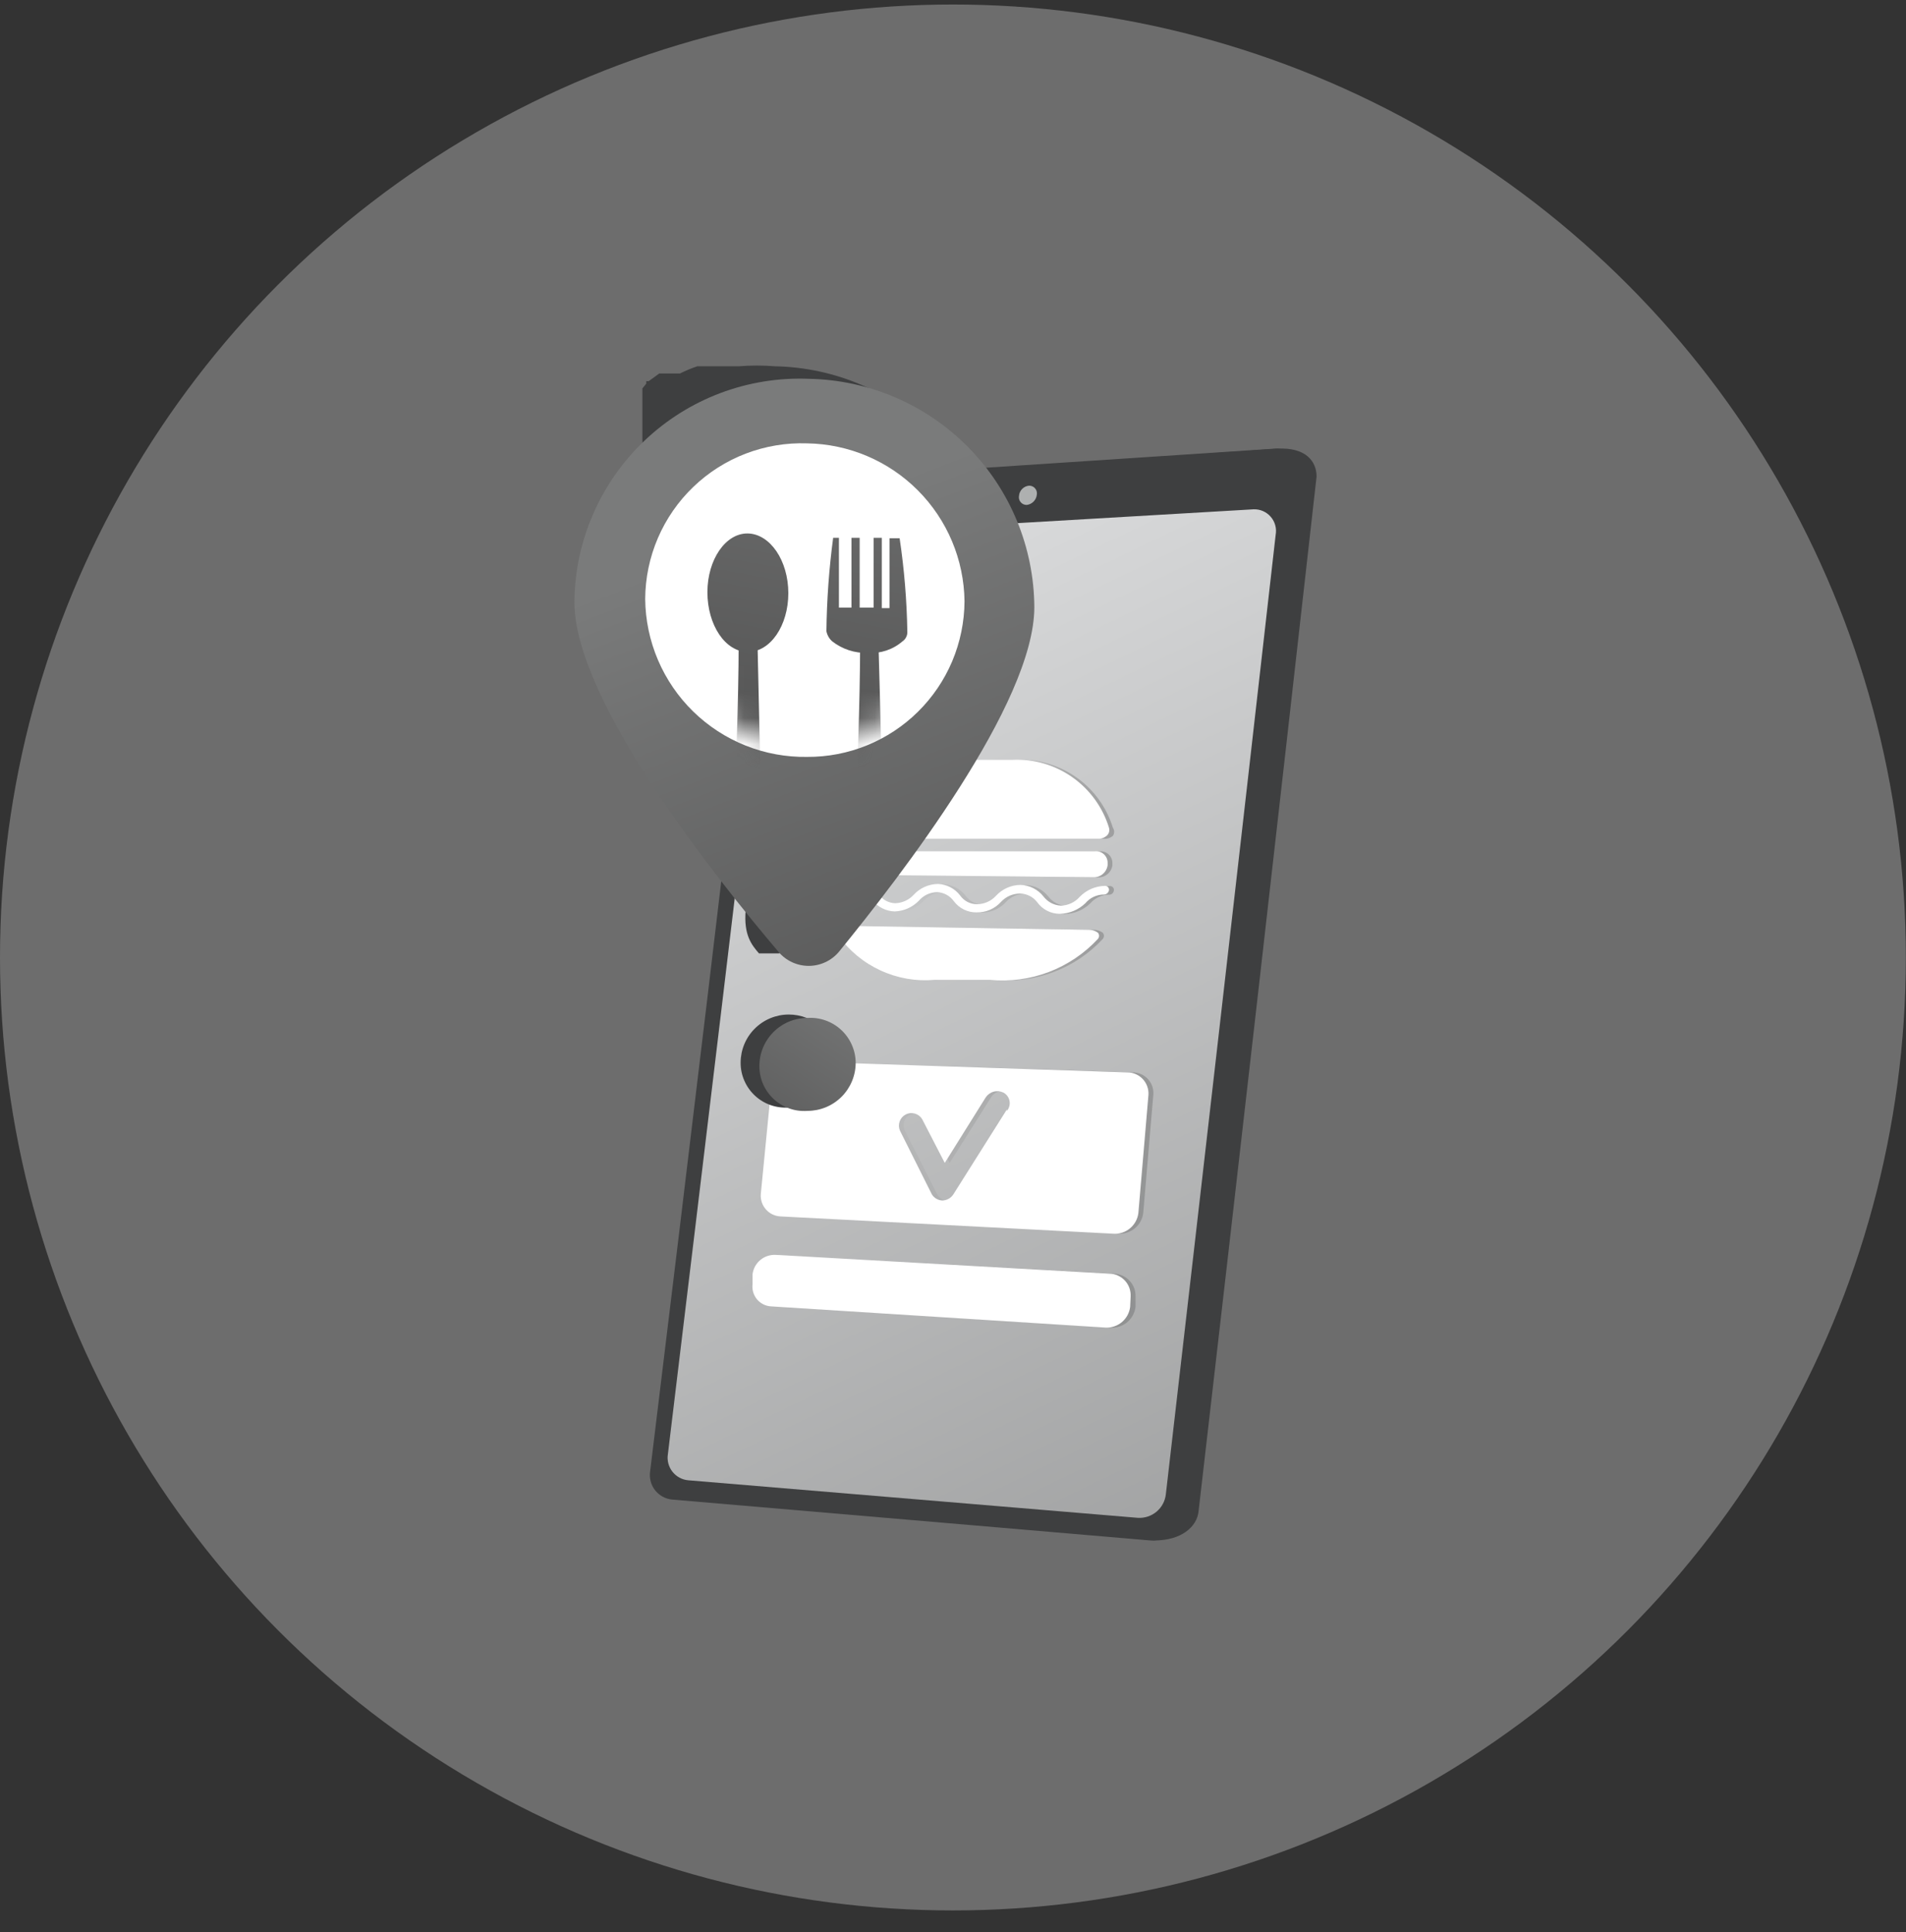 <svg width="73" height="74" viewBox="0 0 73 74" fill="none" xmlns="http://www.w3.org/2000/svg">
<rect x="0" y="0" width="73" height="74" fill="#333333" stroke="none"/>
<circle cx="36.497" cy="36.67" r="36.497" fill="#6D6D6D"/>
<path d="M30.135 19.506C28.659 31.864 27.196 44.1 25.745 56.213C25.724 56.338 25.729 56.467 25.761 56.59C25.792 56.713 25.848 56.829 25.926 56.929C26.004 57.03 26.102 57.113 26.213 57.174C26.325 57.234 26.448 57.272 26.575 57.283C32.459 57.854 38.343 58.408 44.209 58.998C45.26 58.998 45.851 58.463 45.906 57.873C47.419 44.801 48.925 31.594 50.425 18.252C50.425 17.643 49.982 17.127 48.931 17.182L31.205 18.436C30.933 18.471 30.681 18.595 30.487 18.788C30.293 18.982 30.169 19.234 30.135 19.506Z" fill="#3E3F40"/>
<path d="M29.308 19.469C27.857 31.901 26.387 44.198 24.899 56.36C24.881 56.485 24.889 56.612 24.921 56.734C24.953 56.857 25.01 56.971 25.087 57.071C25.165 57.171 25.261 57.254 25.372 57.316C25.482 57.377 25.604 57.416 25.729 57.43L44.064 58.998C44.342 59.013 44.615 58.919 44.825 58.737C45.035 58.554 45.166 58.297 45.19 58.02C46.702 44.887 48.221 31.618 49.746 18.214C49.771 18.084 49.767 17.95 49.732 17.822C49.698 17.694 49.635 17.576 49.547 17.476C49.46 17.376 49.351 17.298 49.229 17.247C49.106 17.195 48.974 17.173 48.842 17.181L30.396 18.399C30.122 18.433 29.867 18.556 29.671 18.749C29.474 18.942 29.346 19.195 29.308 19.469Z" fill="url(#paint0_linear_1761_8100)"/>
<path d="M29.674 21.516C28.31 33.026 26.945 44.419 25.58 55.696C25.561 55.813 25.567 55.932 25.597 56.046C25.627 56.161 25.679 56.268 25.752 56.361C25.825 56.454 25.915 56.532 26.019 56.589C26.122 56.646 26.237 56.681 26.354 56.692L43.583 58.131C43.843 58.146 44.099 58.061 44.298 57.893C44.498 57.725 44.624 57.486 44.652 57.227C46.054 45.09 47.456 32.842 48.858 20.483C48.88 20.361 48.875 20.235 48.842 20.115C48.809 19.996 48.75 19.885 48.668 19.791C48.587 19.697 48.485 19.623 48.371 19.573C48.257 19.524 48.134 19.501 48.01 19.506L30.689 20.52C30.431 20.544 30.189 20.656 30.005 20.837C29.82 21.019 29.703 21.259 29.674 21.516Z" fill="url(#paint1_linear_1761_8100)"/>
<path d="M39.028 18.988C39.02 19.031 39.021 19.076 39.032 19.118C39.043 19.16 39.064 19.2 39.092 19.233C39.12 19.267 39.156 19.294 39.196 19.312C39.235 19.33 39.279 19.339 39.323 19.338C39.422 19.327 39.513 19.282 39.584 19.212C39.654 19.142 39.699 19.05 39.71 18.951C39.718 18.908 39.717 18.864 39.706 18.821C39.695 18.779 39.674 18.739 39.646 18.706C39.618 18.672 39.582 18.645 39.542 18.627C39.502 18.609 39.459 18.6 39.415 18.601C39.315 18.609 39.221 18.652 39.151 18.723C39.08 18.794 39.036 18.888 39.028 18.988Z" fill="#AEB0B0"/>
<g style="mix-blend-mode:multiply" opacity="0.4">
<path d="M32.312 35.832C32.725 36.413 33.283 36.875 33.93 37.173C34.577 37.47 35.291 37.593 36.001 37.529H38.104C38.867 37.603 39.636 37.501 40.353 37.228C41.07 36.957 41.714 36.523 42.236 35.961C42.264 35.928 42.28 35.885 42.28 35.841C42.28 35.797 42.264 35.755 42.236 35.721C42.139 35.652 42.023 35.613 41.904 35.611L32.681 35.463C32.562 35.452 32.444 35.485 32.349 35.555C32.324 35.567 32.302 35.585 32.285 35.608C32.269 35.63 32.258 35.656 32.255 35.684C32.251 35.711 32.255 35.739 32.264 35.765C32.274 35.791 32.291 35.814 32.312 35.832Z" fill="url(#paint2_linear_1761_8100)"/>
<path d="M32.755 31.645C33.121 30.876 33.699 30.228 34.421 29.777C35.144 29.326 35.98 29.091 36.831 29.099H38.934C39.75 29.063 40.555 29.299 41.223 29.77C41.891 30.24 42.383 30.919 42.623 31.7C42.655 31.746 42.672 31.801 42.672 31.857C42.672 31.913 42.655 31.968 42.623 32.014C42.572 32.056 42.513 32.087 42.45 32.106C42.386 32.125 42.32 32.131 42.254 32.124H33.032C32.974 32.132 32.916 32.126 32.861 32.106C32.807 32.087 32.758 32.055 32.718 32.014C32.677 31.959 32.659 31.89 32.665 31.822C32.672 31.754 32.704 31.691 32.755 31.645Z" fill="url(#paint3_linear_1761_8100)"/>
<path d="M42.605 33.141C42.586 33.273 42.52 33.393 42.417 33.478C42.315 33.564 42.184 33.608 42.051 33.602L33.123 33.51C33.063 33.513 33.003 33.502 32.946 33.48C32.89 33.458 32.839 33.423 32.797 33.38C32.755 33.336 32.723 33.284 32.703 33.227C32.683 33.17 32.675 33.109 32.681 33.049C32.695 32.923 32.756 32.807 32.852 32.725C32.948 32.643 33.071 32.6 33.197 32.606H42.143C42.205 32.603 42.266 32.614 42.323 32.636C42.38 32.658 42.432 32.692 42.475 32.735C42.519 32.779 42.553 32.83 42.575 32.888C42.597 32.945 42.607 33.006 42.605 33.067V33.141Z" fill="url(#paint4_linear_1761_8100)"/>
<path d="M40.799 35.004C40.627 35.005 40.457 34.966 40.303 34.889C40.149 34.812 40.016 34.7 39.914 34.561C39.836 34.458 39.736 34.374 39.621 34.317C39.506 34.259 39.379 34.229 39.25 34.229C39.115 34.23 38.981 34.258 38.858 34.312C38.734 34.366 38.623 34.444 38.53 34.543C38.412 34.675 38.267 34.779 38.105 34.849C37.942 34.919 37.766 34.953 37.59 34.948C37.422 34.949 37.257 34.911 37.106 34.838C36.956 34.764 36.825 34.657 36.723 34.524C36.649 34.42 36.553 34.334 36.441 34.274C36.329 34.213 36.204 34.179 36.077 34.174C35.944 34.178 35.813 34.21 35.692 34.267C35.572 34.324 35.464 34.406 35.376 34.506C35.257 34.631 35.114 34.731 34.956 34.801C34.797 34.87 34.627 34.908 34.454 34.911C34.29 34.907 34.129 34.867 33.983 34.793C33.836 34.72 33.707 34.615 33.605 34.487C33.537 34.383 33.444 34.296 33.335 34.235C33.226 34.174 33.103 34.14 32.978 34.137C32.939 34.137 32.901 34.121 32.874 34.094C32.846 34.066 32.831 34.028 32.831 33.989C32.839 33.945 32.861 33.905 32.895 33.875C32.928 33.845 32.97 33.827 33.015 33.823C33.178 33.83 33.337 33.874 33.48 33.95C33.624 34.027 33.749 34.135 33.845 34.266C33.92 34.367 34.018 34.449 34.13 34.506C34.242 34.564 34.365 34.595 34.491 34.598C34.62 34.594 34.747 34.565 34.864 34.511C34.981 34.457 35.086 34.38 35.173 34.284C35.294 34.154 35.439 34.05 35.601 33.977C35.762 33.904 35.937 33.864 36.114 33.86C36.282 33.867 36.446 33.91 36.596 33.986C36.746 34.063 36.877 34.171 36.981 34.303C37.053 34.407 37.15 34.491 37.262 34.549C37.375 34.607 37.5 34.636 37.626 34.635C37.759 34.636 37.89 34.609 38.011 34.554C38.132 34.5 38.24 34.421 38.327 34.321C38.579 34.059 38.923 33.907 39.286 33.897C39.455 33.901 39.62 33.943 39.77 34.02C39.92 34.096 40.051 34.206 40.154 34.34C40.233 34.442 40.333 34.527 40.447 34.587C40.562 34.648 40.688 34.683 40.818 34.69C40.956 34.687 41.093 34.657 41.22 34.599C41.347 34.542 41.461 34.46 41.555 34.358C41.677 34.225 41.825 34.119 41.991 34.046C42.156 33.973 42.334 33.935 42.514 33.934C42.535 33.934 42.556 33.938 42.576 33.947C42.595 33.955 42.612 33.968 42.626 33.983C42.64 33.999 42.65 34.018 42.657 34.038C42.663 34.058 42.665 34.079 42.662 34.1C42.658 34.143 42.639 34.182 42.609 34.213C42.579 34.243 42.539 34.262 42.496 34.266C42.356 34.263 42.217 34.291 42.09 34.349C41.962 34.406 41.849 34.491 41.758 34.598C41.5 34.848 41.158 34.993 40.799 35.004Z" fill="url(#paint5_linear_1761_8100)"/>
<path d="M43.49 50.054C43.462 50.284 43.347 50.494 43.169 50.642C42.99 50.789 42.762 50.863 42.531 50.847L29.748 50.035C29.643 50.031 29.54 50.005 29.445 49.959C29.351 49.914 29.266 49.849 29.197 49.77C29.128 49.69 29.076 49.598 29.044 49.498C29.012 49.397 29 49.292 29.01 49.187V48.8C29.034 48.586 29.139 48.39 29.304 48.252C29.469 48.114 29.681 48.046 29.896 48.062L42.679 48.781C42.79 48.786 42.9 48.813 43.001 48.86C43.102 48.907 43.193 48.973 43.268 49.056C43.343 49.138 43.402 49.234 43.44 49.339C43.478 49.444 43.495 49.555 43.49 49.666V50.054Z" fill="url(#paint6_linear_1761_8100)"/>
<path d="M44.173 41.919C44.181 41.81 44.166 41.701 44.13 41.598C44.093 41.495 44.036 41.401 43.961 41.322C43.887 41.242 43.797 41.179 43.697 41.135C43.597 41.092 43.489 41.07 43.38 41.07L30.634 40.646C30.419 40.64 30.209 40.714 30.046 40.853C29.882 40.993 29.776 41.189 29.749 41.402L29.343 45.737C29.333 45.842 29.344 45.947 29.376 46.047C29.408 46.148 29.46 46.24 29.529 46.32C29.599 46.399 29.683 46.464 29.778 46.509C29.873 46.555 29.976 46.581 30.081 46.585L42.845 47.249C43.073 47.26 43.297 47.185 43.471 47.038C43.646 46.891 43.758 46.683 43.786 46.456L44.173 41.919ZM38.769 42.49L36.721 45.737C36.673 45.81 36.607 45.87 36.53 45.912C36.453 45.954 36.366 45.976 36.279 45.977C36.199 45.974 36.121 45.95 36.053 45.908C35.985 45.866 35.929 45.807 35.891 45.737L34.655 43.302C34.627 43.247 34.611 43.186 34.607 43.124C34.603 43.062 34.612 43 34.632 42.941C34.653 42.883 34.685 42.829 34.727 42.783C34.769 42.737 34.82 42.701 34.877 42.675C34.987 42.615 35.116 42.601 35.237 42.635C35.358 42.67 35.46 42.75 35.522 42.859L36.371 44.538L37.957 42.029C38.023 41.919 38.128 41.838 38.252 41.804C38.376 41.769 38.508 41.784 38.621 41.845C38.682 41.876 38.736 41.921 38.777 41.975C38.819 42.03 38.848 42.093 38.862 42.16C38.876 42.227 38.875 42.297 38.859 42.364C38.843 42.43 38.812 42.492 38.769 42.546V42.49Z" fill="url(#paint7_linear_1761_8100)"/>
</g>
<path d="M32.107 35.831C32.521 36.41 33.08 36.871 33.727 37.168C34.373 37.466 35.087 37.59 35.796 37.528H37.917C38.68 37.602 39.45 37.499 40.167 37.227C40.883 36.955 41.528 36.521 42.049 35.96C42.078 35.926 42.094 35.884 42.094 35.84C42.094 35.796 42.078 35.753 42.049 35.72C41.947 35.648 41.824 35.609 41.699 35.609L32.476 35.462C32.352 35.452 32.229 35.485 32.126 35.554C32.105 35.57 32.087 35.59 32.075 35.613C32.063 35.636 32.055 35.662 32.054 35.688C32.052 35.714 32.056 35.74 32.065 35.765C32.074 35.79 32.089 35.812 32.107 35.831Z" fill="white"/>
<path d="M32.605 31.644C32.971 30.875 33.55 30.227 34.272 29.776C34.994 29.325 35.83 29.09 36.682 29.098H38.785C39.601 29.062 40.406 29.298 41.073 29.769C41.741 30.239 42.234 30.918 42.474 31.699C42.491 31.755 42.491 31.814 42.475 31.87C42.459 31.926 42.426 31.975 42.382 32.013C42.333 32.053 42.277 32.084 42.217 32.103C42.157 32.122 42.094 32.129 42.031 32.123H32.808C32.679 32.123 32.55 32.123 32.495 32.013C32.476 31.982 32.463 31.947 32.459 31.911C32.454 31.875 32.457 31.838 32.467 31.803C32.478 31.769 32.496 31.736 32.519 31.709C32.543 31.681 32.572 31.659 32.605 31.644Z" fill="white"/>
<path d="M42.422 33.137C42.404 33.269 42.337 33.389 42.235 33.475C42.133 33.56 42.002 33.604 41.869 33.598L32.923 33.506C32.863 33.509 32.803 33.499 32.748 33.477C32.692 33.454 32.642 33.42 32.602 33.376C32.561 33.331 32.531 33.279 32.513 33.222C32.495 33.165 32.49 33.104 32.498 33.045C32.512 32.919 32.574 32.804 32.669 32.722C32.765 32.639 32.889 32.597 33.015 32.602H41.943C42.005 32.597 42.069 32.605 42.128 32.626C42.187 32.647 42.242 32.681 42.287 32.724C42.332 32.768 42.368 32.821 42.391 32.879C42.414 32.938 42.425 33 42.422 33.063V33.137Z" fill="white"/>
<path d="M40.593 34.998C40.423 34.998 40.257 34.958 40.106 34.881C39.955 34.804 39.825 34.692 39.726 34.555C39.648 34.452 39.548 34.368 39.433 34.311C39.318 34.253 39.191 34.223 39.062 34.223C38.927 34.223 38.793 34.251 38.669 34.305C38.545 34.359 38.434 34.438 38.342 34.537C38.224 34.669 38.079 34.773 37.917 34.843C37.754 34.913 37.578 34.947 37.401 34.943C37.234 34.945 37.068 34.907 36.917 34.834C36.767 34.76 36.636 34.652 36.535 34.518C36.461 34.414 36.365 34.328 36.253 34.268C36.141 34.207 36.016 34.173 35.889 34.168C35.755 34.17 35.624 34.201 35.503 34.258C35.382 34.316 35.275 34.398 35.188 34.5C34.945 34.749 34.614 34.895 34.266 34.906C34.102 34.901 33.941 34.861 33.795 34.787C33.648 34.714 33.519 34.61 33.417 34.481C33.349 34.377 33.256 34.29 33.147 34.229C33.038 34.168 32.915 34.134 32.79 34.131C32.79 34.131 32.624 34.131 32.642 33.983C32.642 33.962 32.647 33.94 32.655 33.92C32.663 33.9 32.676 33.881 32.691 33.866C32.707 33.851 32.725 33.838 32.745 33.83C32.765 33.822 32.787 33.817 32.809 33.817C32.974 33.824 33.136 33.867 33.282 33.944C33.429 34.02 33.557 34.128 33.657 34.26C33.73 34.359 33.824 34.441 33.932 34.498C34.041 34.556 34.161 34.588 34.284 34.592C34.416 34.589 34.546 34.559 34.666 34.506C34.786 34.452 34.895 34.375 34.985 34.279C35.104 34.147 35.249 34.041 35.411 33.968C35.573 33.895 35.748 33.856 35.926 33.854C36.091 33.861 36.253 33.904 36.4 33.981C36.546 34.057 36.674 34.165 36.774 34.297C36.847 34.401 36.943 34.485 37.056 34.543C37.168 34.601 37.293 34.631 37.42 34.629C37.555 34.629 37.689 34.602 37.812 34.547C37.936 34.494 38.048 34.414 38.139 34.315C38.259 34.184 38.404 34.078 38.566 34.005C38.727 33.932 38.903 33.893 39.08 33.891C39.251 33.895 39.419 33.937 39.572 34.014C39.725 34.09 39.86 34.199 39.965 34.334C40.044 34.437 40.144 34.522 40.258 34.583C40.373 34.644 40.5 34.678 40.63 34.684C40.766 34.682 40.9 34.652 41.024 34.594C41.148 34.537 41.259 34.455 41.349 34.352C41.476 34.221 41.627 34.115 41.795 34.042C41.963 33.969 42.144 33.931 42.327 33.928C42.347 33.928 42.368 33.932 42.388 33.941C42.407 33.949 42.424 33.962 42.438 33.978C42.452 33.993 42.462 34.012 42.469 34.032C42.475 34.052 42.477 34.073 42.474 34.094C42.466 34.138 42.444 34.178 42.41 34.209C42.377 34.239 42.334 34.257 42.29 34.26C42.153 34.258 42.017 34.288 41.892 34.345C41.768 34.402 41.658 34.487 41.57 34.592C41.307 34.845 40.958 34.99 40.593 34.998Z" fill="white"/>
<path d="M43.285 50.052C43.257 50.279 43.144 50.486 42.97 50.633C42.795 50.78 42.572 50.856 42.344 50.845L29.543 50.033C29.438 50.029 29.336 50.003 29.242 49.957C29.148 49.911 29.064 49.847 28.997 49.767C28.929 49.687 28.879 49.594 28.849 49.494C28.819 49.394 28.81 49.289 28.823 49.185V48.798C28.851 48.586 28.957 48.392 29.121 48.255C29.285 48.118 29.495 48.049 29.709 48.06L42.491 48.779C42.604 48.781 42.714 48.806 42.816 48.853C42.919 48.899 43.011 48.965 43.087 49.048C43.163 49.131 43.221 49.228 43.258 49.334C43.295 49.44 43.31 49.553 43.303 49.664L43.285 50.052Z" fill="white"/>
<path d="M43.987 41.919C43.992 41.81 43.975 41.7 43.936 41.597C43.898 41.495 43.839 41.401 43.763 41.321C43.687 41.242 43.596 41.179 43.495 41.136C43.394 41.093 43.285 41.071 43.175 41.071L30.448 40.647C30.232 40.636 30.02 40.708 29.855 40.849C29.69 40.989 29.586 41.188 29.562 41.403L29.138 45.737C29.131 45.842 29.144 45.946 29.177 46.045C29.21 46.145 29.262 46.236 29.331 46.315C29.399 46.394 29.483 46.459 29.576 46.505C29.67 46.551 29.772 46.579 29.876 46.586L42.641 47.25C42.871 47.266 43.1 47.193 43.278 47.045C43.457 46.897 43.572 46.687 43.6 46.457L43.987 41.919ZM38.564 42.491L36.517 45.737C36.471 45.809 36.408 45.869 36.334 45.911C36.261 45.952 36.177 45.975 36.092 45.977C36.01 45.974 35.93 45.95 35.859 45.908C35.788 45.867 35.729 45.808 35.687 45.737L34.469 43.303C34.42 43.191 34.415 43.066 34.456 42.951C34.496 42.836 34.578 42.741 34.686 42.684C34.794 42.628 34.919 42.615 35.037 42.648C35.154 42.68 35.254 42.756 35.318 42.86L36.184 44.538L37.752 42.03C37.824 41.922 37.933 41.843 38.059 41.809C38.184 41.775 38.318 41.788 38.435 41.846C38.495 41.879 38.546 41.924 38.586 41.98C38.626 42.035 38.653 42.098 38.665 42.166C38.678 42.233 38.675 42.301 38.657 42.367C38.64 42.433 38.608 42.494 38.564 42.546V42.491Z" fill="white"/>
<path d="M29.068 36.513H29.345H29.621H29.824C30.218 36.469 30.58 36.278 30.839 35.978C33.2 33.082 38.346 26.386 38.346 22.752C38.318 20.457 37.397 18.262 35.779 16.634C34.16 15.005 31.972 14.07 29.677 14.028C29.216 13.991 28.754 13.991 28.293 14.028H27.721H27.5H27.371H27.242H27.094H26.965H26.836H26.707C26.479 14.104 26.257 14.197 26.043 14.304H25.914H25.803H25.692H25.582H25.471H25.36H25.25L24.844 14.599H24.752V14.692L24.604 14.876V14.968V15.061V15.153V15.245V15.337V15.448V15.614V15.725V15.835V15.946V16.038V16.149V16.259V16.37V16.499V16.647V16.85C24.61 16.899 24.61 16.948 24.604 16.997V18.344C24.596 18.393 24.596 18.443 24.604 18.491V18.787C24.604 18.971 24.604 19.155 24.604 19.34C25.134 21.666 26.139 23.858 27.555 25.777C27.631 25.919 27.717 26.055 27.814 26.183L28.072 26.571L28.57 27.271L28.884 27.733L29.123 28.046L29.308 28.305L29.547 28.618C29.769 28.895 29.972 29.19 30.193 29.448L30.414 29.743C27.814 35.019 28.515 35.867 29.068 36.513Z" fill="url(#paint8_linear_1761_8100)"/>
<path d="M30.21 38.855C29.721 38.855 29.252 39.05 28.906 39.396C28.56 39.742 28.366 40.211 28.366 40.7C28.365 40.937 28.413 41.171 28.508 41.388C28.602 41.605 28.74 41.8 28.913 41.961C29.086 42.122 29.291 42.246 29.514 42.324C29.737 42.402 29.974 42.433 30.21 42.416C30.7 42.416 31.169 42.221 31.515 41.875C31.86 41.529 32.055 41.06 32.055 40.571C32.022 40.104 31.813 39.668 31.471 39.349C31.129 39.031 30.678 38.854 30.21 38.855Z" fill="url(#paint9_linear_1761_8100)"/>
<path d="M39.615 23.251C39.615 26.94 34.487 33.562 32.126 36.458C31.984 36.626 31.808 36.76 31.608 36.852C31.409 36.944 31.193 36.992 30.973 36.992C30.754 36.992 30.537 36.944 30.338 36.852C30.139 36.76 29.962 36.626 29.82 36.458C27.422 33.636 22 26.83 22 23.067C22.008 21.909 22.25 20.765 22.71 19.703C23.17 18.641 23.839 17.682 24.677 16.884C25.515 16.085 26.505 15.463 27.588 15.055C28.672 14.647 29.826 14.461 30.983 14.508C33.278 14.551 35.465 15.49 37.078 17.123C38.691 18.757 39.601 20.956 39.615 23.251Z" fill="url(#paint10_linear_1761_8100)"/>
<path d="M36.941 23.03C36.936 23.817 36.776 24.596 36.471 25.322C36.165 26.047 35.719 26.705 35.159 27.258C34.599 27.812 33.935 28.249 33.206 28.546C32.477 28.843 31.696 28.993 30.909 28.988C30.104 29 29.305 28.853 28.557 28.555C27.809 28.257 27.128 27.814 26.552 27.252C25.976 26.69 25.517 26.019 25.201 25.279C24.885 24.538 24.719 23.743 24.711 22.938C24.716 22.136 24.881 21.344 25.197 20.607C25.513 19.871 25.974 19.205 26.552 18.65C27.129 18.094 27.813 17.66 28.561 17.373C29.31 17.087 30.108 16.953 30.909 16.98C32.505 17.004 34.028 17.65 35.154 18.78C36.281 19.91 36.922 21.435 36.941 23.03Z" fill="white"/>
<path d="M32.773 40.7C32.773 41.19 32.578 41.659 32.232 42.005C31.886 42.351 31.417 42.545 30.928 42.545C30.692 42.563 30.455 42.532 30.232 42.453C30.009 42.375 29.804 42.252 29.631 42.091C29.457 41.929 29.319 41.734 29.225 41.517C29.131 41.3 29.083 41.066 29.084 40.83C29.084 40.34 29.278 39.871 29.624 39.525C29.97 39.179 30.439 38.985 30.928 38.985C31.163 38.97 31.399 39.003 31.621 39.082C31.843 39.161 32.047 39.285 32.22 39.446C32.392 39.606 32.53 39.8 32.625 40.016C32.721 40.232 32.771 40.465 32.773 40.7Z" fill="url(#paint11_linear_1761_8100)"/>
<mask id="mask0_1761_8100" style="mask-type:luminance" maskUnits="userSpaceOnUse" x="25" y="17" width="12" height="12">
<path d="M36.388 23.105C36.354 24.55 35.756 25.925 34.722 26.935C33.688 27.945 32.3 28.51 30.854 28.509C29.386 28.509 27.979 27.927 26.941 26.889C25.903 25.851 25.32 24.444 25.32 22.976C25.354 21.531 25.952 20.156 26.986 19.146C28.02 18.136 29.409 17.571 30.854 17.571C32.322 17.571 33.729 18.154 34.767 19.192C35.805 20.23 36.388 21.637 36.388 23.105Z" fill="white"/>
</mask>
<g mask="url(#mask0_1761_8100)">
<path d="M30.193 22.718C30.193 23.954 29.511 24.968 28.644 24.968C27.777 24.968 27.094 23.936 27.094 22.681C27.094 21.427 27.795 20.413 28.644 20.431C29.492 20.449 30.193 21.464 30.193 22.718Z" fill="url(#paint12_linear_1761_8100)"/>
<path d="M29.011 24.544H28.291C28.291 27.071 28.162 29.635 28.088 32.217C28.089 32.287 28.104 32.356 28.132 32.419C28.161 32.483 28.202 32.54 28.254 32.586C28.361 32.689 28.503 32.746 28.651 32.746C28.799 32.746 28.941 32.689 29.047 32.586C29.092 32.551 29.129 32.506 29.154 32.455C29.18 32.404 29.194 32.348 29.195 32.291C29.121 29.635 29.066 27.071 29.011 24.544Z" fill="url(#paint13_linear_1761_8100)"/>
<path d="M34.456 20.615H34.068V23.29H33.773V20.597H33.459V23.271H32.925V20.597H32.611V23.271H32.131V20.597H31.91C31.752 21.783 31.666 22.978 31.652 24.175C31.681 24.325 31.759 24.461 31.873 24.562C32.262 24.866 32.745 25.022 33.238 25.005C33.722 25.038 34.199 24.879 34.566 24.562C34.626 24.522 34.674 24.466 34.706 24.402C34.739 24.337 34.754 24.266 34.751 24.194C34.731 22.996 34.633 21.8 34.456 20.615Z" fill="url(#paint14_linear_1761_8100)"/>
<path d="M33.643 24.581H32.943C32.943 27.071 32.813 29.617 32.758 32.162C32.756 32.232 32.77 32.302 32.798 32.366C32.827 32.43 32.87 32.486 32.924 32.531C32.976 32.585 33.04 32.626 33.11 32.651C33.18 32.677 33.255 32.686 33.33 32.679C33.464 32.671 33.59 32.611 33.68 32.513C33.73 32.482 33.77 32.438 33.796 32.386C33.822 32.334 33.833 32.276 33.828 32.218C33.773 29.635 33.717 27.071 33.643 24.581Z" fill="url(#paint15_linear_1761_8100)"/>
</g>
<defs>
<linearGradient id="paint0_linear_1761_8100" x1="45.528" y1="36.789" x2="9.069" y2="31.026" gradientUnits="userSpaceOnUse">
<stop stop-color="#3E3F40"/>
<stop offset="1" stop-color="#3E3F40"/>
</linearGradient>
<linearGradient id="paint1_linear_1761_8100" x1="30.357" y1="23.859" x2="66.271" y2="98.342" gradientUnits="userSpaceOnUse">
<stop stop-color="#D8D9DA"/>
<stop offset="1" stop-color="#626363"/>
</linearGradient>
<linearGradient id="paint2_linear_1761_8100" x1="32.293" y1="36.551" x2="42.273" y2="36.551" gradientUnits="userSpaceOnUse">
<stop stop-color="#D8D9DA"/>
<stop offset="1" stop-color="#626363"/>
</linearGradient>
<linearGradient id="paint3_linear_1761_8100" x1="32.736" y1="30.593" x2="42.697" y2="30.593" gradientUnits="userSpaceOnUse">
<stop stop-color="#D8D9DA"/>
<stop offset="1" stop-color="#626363"/>
</linearGradient>
<linearGradient id="paint4_linear_1761_8100" x1="32.681" y1="33.104" x2="42.605" y2="33.104" gradientUnits="userSpaceOnUse">
<stop stop-color="#D8D9DA"/>
<stop offset="1" stop-color="#626363"/>
</linearGradient>
<linearGradient id="paint5_linear_1761_8100" x1="32.831" y1="34.413" x2="42.662" y2="34.413" gradientUnits="userSpaceOnUse">
<stop stop-color="#D8D9DA"/>
<stop offset="1" stop-color="#626363"/>
</linearGradient>
<linearGradient id="paint6_linear_1761_8100" x1="29.01" y1="49.445" x2="43.527" y2="49.445" gradientUnits="userSpaceOnUse">
<stop stop-color="#D8D9DA"/>
<stop offset="1" stop-color="#626363"/>
</linearGradient>
<linearGradient id="paint7_linear_1761_8100" x1="29.343" y1="43.948" x2="44.173" y2="43.948" gradientUnits="userSpaceOnUse">
<stop stop-color="#D8D9DA"/>
<stop offset="1" stop-color="#626363"/>
</linearGradient>
<linearGradient id="paint8_linear_1761_8100" x1="38.18" y1="-21.978" x2="28.183" y2="33.285" gradientUnits="userSpaceOnUse">
<stop stop-color="#3E3F40"/>
<stop offset="1" stop-color="#3E3F40"/>
</linearGradient>
<linearGradient id="paint9_linear_1761_8100" x1="31.575" y1="33.1" x2="29.989" y2="41.936" gradientUnits="userSpaceOnUse">
<stop stop-color="#3E3F40"/>
<stop offset="1" stop-color="#3E3F40"/>
</linearGradient>
<linearGradient id="paint10_linear_1761_8100" x1="29.691" y1="20.023" x2="38.435" y2="42.545" gradientUnits="userSpaceOnUse">
<stop stop-color="#7A7B7B"/>
<stop offset="1" stop-color="#505050"/>
</linearGradient>
<linearGradient id="paint11_linear_1761_8100" x1="33.289" y1="37.177" x2="27.516" y2="45.92" gradientUnits="userSpaceOnUse">
<stop stop-color="#7A7B7B"/>
<stop offset="1" stop-color="#505050"/>
</linearGradient>
<linearGradient id="paint12_linear_1761_8100" x1="30.949" y1="9.972" x2="27.26" y2="30.299" gradientUnits="userSpaceOnUse">
<stop stop-color="#7A7B7B"/>
<stop offset="1" stop-color="#505050"/>
</linearGradient>
<linearGradient id="paint13_linear_1761_8100" x1="31.999" y1="10.378" x2="28.365" y2="30.52" gradientUnits="userSpaceOnUse">
<stop stop-color="#7A7B7B"/>
<stop offset="1" stop-color="#505050"/>
</linearGradient>
<linearGradient id="paint14_linear_1761_8100" x1="35.433" y1="11.097" x2="31.799" y2="31.129" gradientUnits="userSpaceOnUse">
<stop stop-color="#7A7B7B"/>
<stop offset="1" stop-color="#505050"/>
</linearGradient>
<linearGradient id="paint15_linear_1761_8100" x1="36.466" y1="11.429" x2="32.85" y2="31.369" gradientUnits="userSpaceOnUse">
<stop stop-color="#7A7B7B"/>
<stop offset="1" stop-color="#505050"/>
</linearGradient>
</defs>
</svg>
